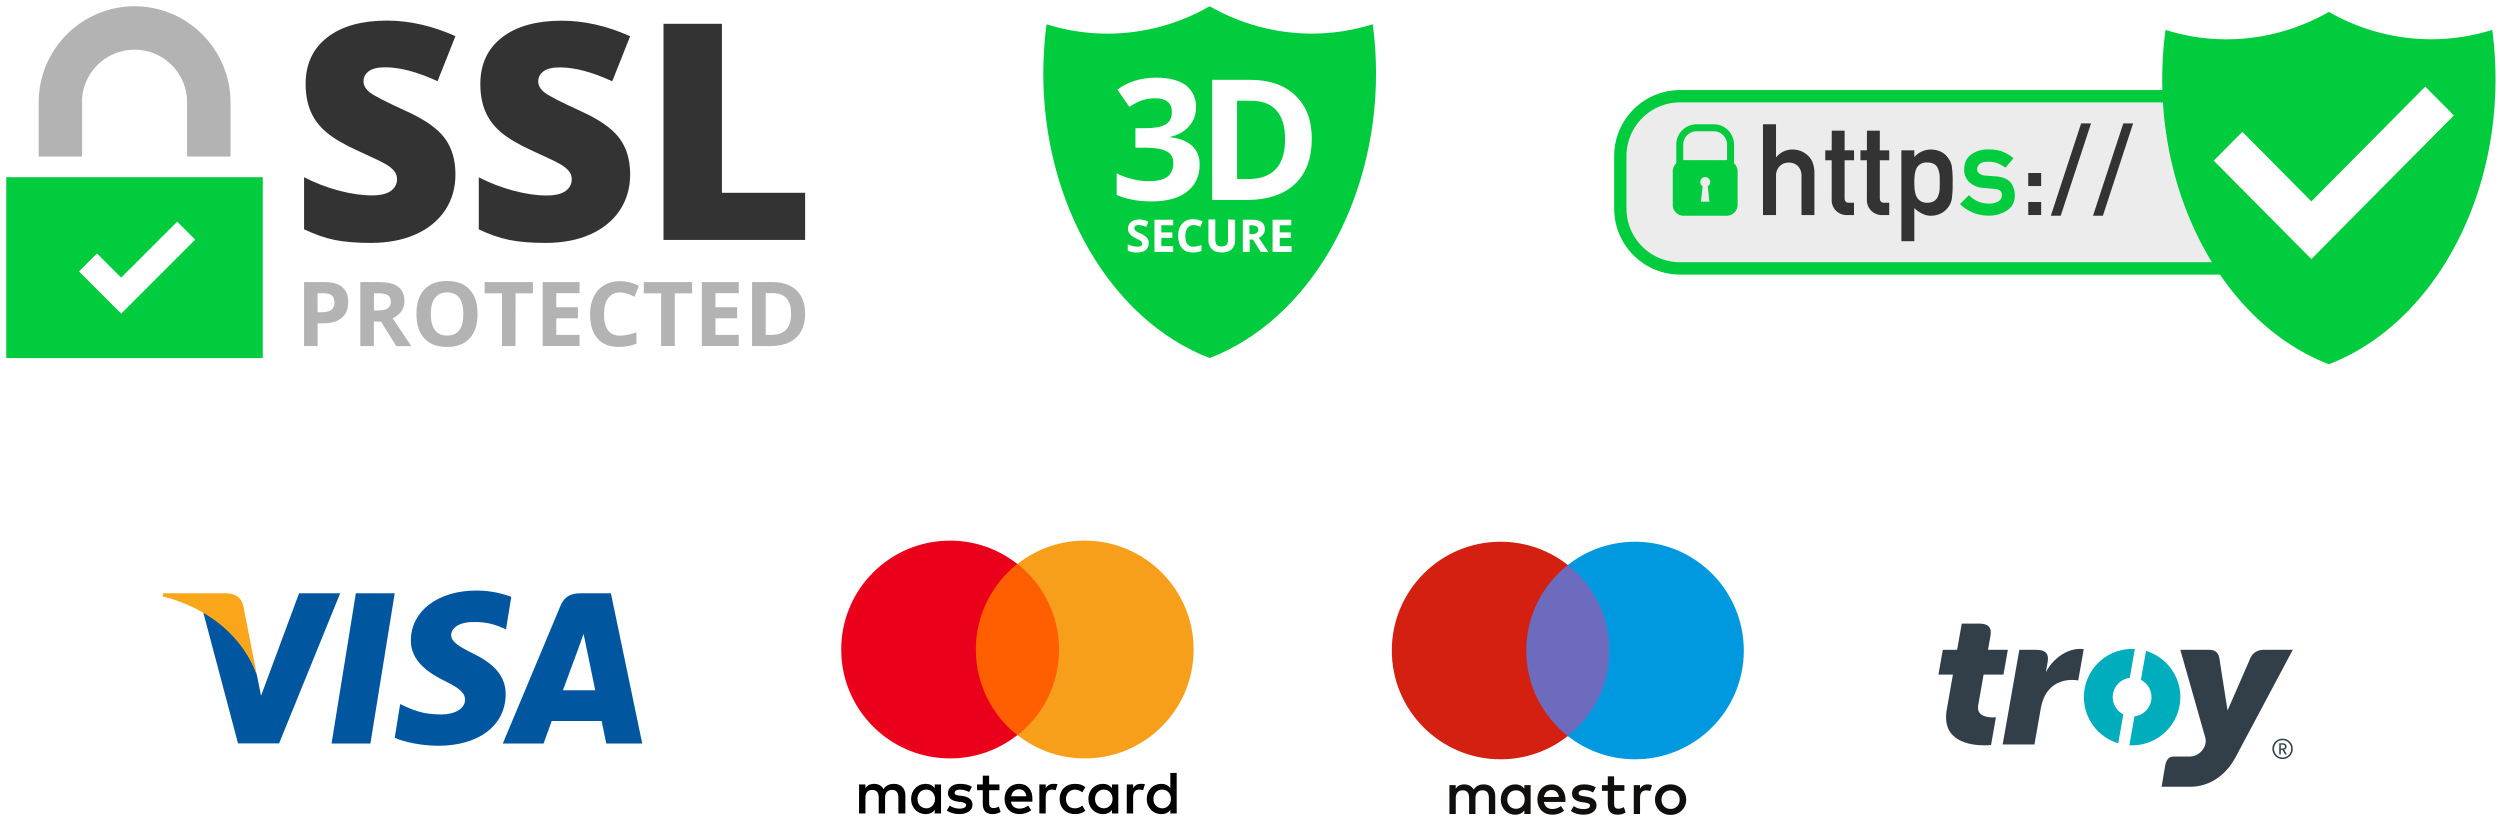 <?xml version="1.0" encoding="UTF-8" standalone="no"?>
<svg xmlns:dc="http://purl.org/dc/elements/1.1/" xmlns:cc="http://creativecommons.org/ns#" xmlns:rdf="http://www.w3.org/1999/02/22-rdf-syntax-ns#" xmlns:svg="http://www.w3.org/2000/svg" xmlns="http://www.w3.org/2000/svg" xmlns:sodipodi="http://sodipodi.sourceforge.net/DTD/sodipodi-0.dtd" xmlns:inkscape="http://www.inkscape.org/namespaces/inkscape" sodipodi:docname="ssl.svg" inkscape:version="1.0 (4035a4fb49, 2020-05-01)" id="svg8" version="1.1" viewBox="0 0 200 65.75" height="65.75mm" width="200mm">
  <defs id="defs2"><style id="style1128">.cls-1{fill:#525355;}.cls-2{fill:#00a833;}.cls-3{opacity:0.2;}.cls-4{fill:#00cc3e;}.cls-5{fill:#fff;}</style>
<clipPath id="clip-path" transform="translate(0 0)">
  <path d="m 125,73.65 v -13 A 58.644,58.644 0 1 0 7.73,58.62 v 15 H 5.24 A 5.25,5.25 0 0 0 0,78.9 v 41.82 a 66.36,66.36 0 0 0 66.35,66.35 v 0 A 66.36,66.36 0 0 0 132.7,120.72 V 78.9 a 5.25,5.25 0 0 0 -5.24,-5.25 z m -97.11,-15 a 38.5,38.5 0 1 1 77,0 v 15 h -77 z" fill="none" id="path1507"/>
</clipPath>
<style type="text/css" id="style1695">
   <![CDATA[
    .fil4 {fill:#666666}
    .fil0 {fill:#82B62E}
    .fil3 {fill:#999999}
    .fil1 {fill:#99CC33}
    .fil2 {fill:white}
   ]]>
  </style>
<style id="style1828">.cls-1{isolation:isolate;}.cls-2{fill:#77bc1f;}.cls-3{fill:#fff;}.cls-4{fill:#313c3f;}.cls-5{fill:#a0a2a2;}</style>
<clipPath clipPathUnits="userSpaceOnUse" id="clipPath2089">
  <path d="M 0,8503.937 H 8503.937 V 0 H 0 Z" id="path2087"/>
</clipPath>

	
	
	

	
	
	
	
	
	
	
	
	
<style id="style2644">.cls-1{fill:#525355;}.cls-2{fill:#00a833;}.cls-3{opacity:0.2;}.cls-4{fill:#00cc3e;}.cls-5{fill:#fff;}</style>

	
	
	

		
		
	
		
		
		
		
		
		
	</defs>
  <sodipodi:namedview inkscape:guide-bbox="true" showguides="true" inkscape:snap-bbox-midpoints="true" inkscape:snap-bbox-edge-midpoints="true" inkscape:bbox-nodes="true" inkscape:bbox-paths="true" inkscape:snap-bbox="true" inkscape:window-maximized="1" inkscape:window-y="-8" inkscape:window-x="-8" inkscape:window-height="1017" inkscape:window-width="1920" showgrid="false" inkscape:document-rotation="0" inkscape:current-layer="g4158" inkscape:document-units="mm" inkscape:cy="109.09112" inkscape:cx="236.72333" inkscape:zoom="1.1516031" inkscape:pageshadow="2" inkscape:pageopacity="0.0" borderopacity="1.0" bordercolor="#666666" pagecolor="#ffffff" id="base">
    <sodipodi:guide id="guide2855" orientation="0,-1" position="163.627,18.51"/>
    <sodipodi:guide id="guide2857" orientation="0,-1" position="165.608,6.097"/>
  </sodipodi:namedview>
  <g id="layer1" inkscape:groupmode="layer" inkscape:label="Layer 1">
    <g transform="matrix(1.8,0,0,1.8,110.736,-277.233)" id="g2849">
      <path style="fill:#ececec;fill-opacity:1;stroke-width:0.078" id="path1134" d="m 35.115,158.467 -21.977,-0.172 c -1.466,0.007 -2.649,1.2 -2.645,2.666 v 2.321 c -0.004,1.466 1.179,2.659 2.645,2.666 H 38.29 Z" class="cls-1" sodipodi:nodetypes="ccccccc"/>
      <path style="fill:#00cc3e;fill-opacity:1;stroke-width:0.078" id="path1136" d="M 38.69,165.673 H 13.139 a 2.385,2.385 0 0 1 -2.371,-2.392 v -2.321 a 2.385,2.385 0 0 1 2.371,-2.392 h 23.7 v -0.547 H 13.139 a 2.933,2.933 0 0 0 -2.918,2.939 v 2.321 a 2.933,2.933 0 0 0 2.918,2.941 h 25.767 z" class="cls-2"/>
      <path id="path1140" style="fill:#00cc3e;fill-opacity:1;stroke-width:0.296" d="m 158.434,583.191 a 34.468,34.468 0 0 1 -17.135,4.605 33.936,33.936 0 0 1 -10.262,-1.578 62.692,62.692 0 0 0 -0.549,8.275 c 0,21.977 11.441,41.452 27.945,47.797 16.507,-6.345 27.95,-25.821 27.953,-47.807 a 62.648,62.648 0 0 0 -0.551,-8.273 33.954,33.954 0 0 1 -10.262,1.578 34.483,34.483 0 0 1 -17.141,-4.598 z m 16.164,12.537 4.801,4.834 -23.898,24.09 -16.377,-16.51 4.799,-4.834 11.578,11.672 z" transform="scale(0.265)"/>
      <path style="fill:#333333;fill-opacity:1;stroke-width:0.078" id="path1144" d="m 16.835,159.541 h 0.579 v 1.464 h 0.011 a 0.918,0.918 0 0 1 0.742,-0.34 0.973,0.973 0 0 1 0.648,0.252 q 0.291,0.254 0.305,0.747 v 1.912 h -0.574 v -1.712 a 0.621,0.621 0 0 0 -0.156,-0.461 0.547,0.547 0 0 0 -0.404,-0.156 0.547,0.547 0 0 0 -0.407,0.156 0.615,0.615 0 0 0 -0.165,0.461 v 1.712 h -0.579 z" class="cls-5"/>
      <path style="fill:#333333;fill-opacity:1;stroke-width:0.078" id="path1146" d="m 19.891,159.825 h 0.572 v 0.876 h 0.418 v 0.44 h -0.418 v 1.676 c -0.004,0.146 0.064,0.217 0.203,0.213 h 0.214 v 0.547 h -0.299 a 0.663,0.663 0 0 1 -0.693,-0.709 v -1.727 h -0.285 v -0.44 h 0.285 z" class="cls-5"/>
      <path style="fill:#333333;fill-opacity:1;stroke-width:0.078" id="path1148" d="m 21.455,159.825 h 0.572 v 0.876 h 0.418 v 0.44 h -0.418 v 1.676 c 0,0.146 0.064,0.217 0.204,0.213 h 0.214 v 0.547 h -0.299 a 0.676,0.676 0 0 1 -0.495,-0.188 0.668,0.668 0 0 1 -0.198,-0.521 v -1.727 H 21.167 v -0.44 h 0.286 z" class="cls-5"/>
      <path style="fill:#333333;fill-opacity:1;stroke-width:0.078" id="path1150" d="m 22.985,160.7 h 0.575 v 0.299 a 0.982,0.982 0 0 1 0.735,-0.335 q 0.525,0.013 0.766,0.376 a 0.764,0.764 0 0 1 0.163,0.357 4.613,4.613 0 0 1 0.041,0.743 4.535,4.535 0 0 1 -0.041,0.731 0.797,0.797 0 0 1 -0.163,0.363 0.851,0.851 0 0 1 -0.313,0.266 0.977,0.977 0 0 1 -0.453,0.106 0.788,0.788 0 0 1 -0.391,-0.097 1.246,1.246 0 0 1 -0.343,-0.243 v 1.471 h -0.575 z m 1.138,2.329 a 0.582,0.582 0 0 0 0.322,-0.078 0.446,0.446 0 0 0 0.167,-0.205 1.084,1.084 0 0 0 0.074,-0.289 c 0.004,-0.103 0.005,-0.21 0.005,-0.318 0,-0.109 0,-0.226 -0.005,-0.335 a 1.016,1.016 0 0 0 -0.074,-0.288 0.407,0.407 0 0 0 -0.167,-0.205 0.637,0.637 0 0 0 -0.322,-0.07 0.513,0.513 0 0 0 -0.305,0.078 0.469,0.469 0 0 0 -0.173,0.21 1.044,1.044 0 0 0 -0.069,0.282 3.186,3.186 0 0 0 -0.016,0.324 2.82,2.82 0 0 0 0.016,0.304 1.057,1.057 0 0 0 0.069,0.291 0.475,0.475 0 0 0 0.173,0.211 0.502,0.502 0 0 0 0.305,0.086 z" class="cls-5"/>
      <path style="fill:#00cc3e;fill-opacity:1;stroke-width:0.078" id="path1152" d="m 26.892,163.066 a 0.757,0.757 0 0 0 0.404,-0.097 0.304,0.304 0 0 0 0.156,-0.271 0.235,0.235 0 0 0 -0.094,-0.216 0.486,0.486 0 0 0 -0.256,-0.07 l -0.505,-0.045 a 0.959,0.959 0 0 1 -0.584,-0.246 0.744,0.744 0 0 1 -0.235,-0.574 q 0.005,-0.443 0.313,-0.665 a 1.224,1.224 0 0 1 0.753,-0.221 2.189,2.189 0 0 1 0.354,0.025 1.462,1.462 0 0 1 0.767,0.368 l -0.354,0.418 a 1.755,1.755 0 0 0 -0.349,-0.197 1.163,1.163 0 0 0 -0.418,-0.069 q -0.27,0 -0.376,0.097 a 0.313,0.313 0 0 0 -0.113,0.249 0.193,0.193 0 0 0 0.085,0.169 0.488,0.488 0 0 0 0.291,0.103 l 0.469,0.036 q 0.445,0.033 0.643,0.271 a 0.92,0.92 0 0 1 0.184,0.59 0.749,0.749 0 0 1 -0.338,0.646 1.456,1.456 0 0 1 -0.844,0.235 1.798,1.798 0 0 1 -1.256,-0.515 l 0.401,-0.396 a 1.187,1.187 0 0 0 0.9,0.375 z" class="cls-5"/>
      <path style="fill:#333333;fill-opacity:1;stroke-width:0.078" id="path1154" d="m 28.624,161.708 h 0.574 v 0.579 h -0.574 z m 0,1.288 h 0.574 v 0.579 h -0.574 z" class="cls-5"/>
      <path style="fill:#333333;fill-opacity:1;stroke-width:0.078" id="path1156" d="m 30.975,159.503 h 0.44 l -1.347,4.103 h -0.439 z" class="cls-5"/>
      <path style="fill:#333333;fill-opacity:1;stroke-width:0.078" id="path1158" d="m 32.849,159.503 h 0.436 l -1.343,4.103 h -0.439 z" class="cls-5"/>
      <path style="fill:#00cc3e;fill-opacity:1;stroke-width:0.078" id="path1160" d="m 15.397,161.177 c 0,-0.011 0,-0.022 0,-0.034 h -2.26 c 0,0.012 0,0.023 0,0.034 a 0.493,0.493 0 0 0 -0.313,0.457 v 1.486 a 0.489,0.489 0 0 0 0.486,0.488 h 1.911 a 0.489,0.489 0 0 0 0.486,-0.49 v -1.486 a 0.493,0.493 0 0 0 -0.31,-0.454 z m -0.946,1.805 h -0.375 l 0.078,-0.686 a 0.22,0.22 0 1 1 0.228,0 z" class="cls-5"/>
      <path style="fill:#00cc3e;fill-opacity:1;stroke-width:0.078" id="path1162" d="m 15.549,161.463 h -2.568 v -1.016 a 0.903,0.903 0 0 1 0.898,-0.905 h 0.771 a 0.903,0.903 0 0 1 0.899,0.905 z m -2.258,-0.313 h 1.947 v -0.704 a 0.591,0.591 0 0 0 -0.588,-0.593 h -0.771 a 0.591,0.591 0 0 0 -0.588,0.593 z" class="cls-5"/>
    </g>
    <g transform="matrix(0.11,0,0,0.11,111.345,43.339)" id="g1231">
      <polygon fill="#6c6bbd" points="162.611,141.315 93.389,141.315 93.389,16.913 162.611,16.913 " id="polygon1223"/>
      <path d="m 97.783,79.116 c 0,25.235 11.815,47.714 30.215,62.201 C 114.543,151.91 97.561,158.233 79.106,158.233 35.416,158.233 -3.8654295e-6,122.812 -3.8654295e-6,79.116 -3.8654295e-6,35.421 35.416,-1.5e-6 79.106,-1.5e-6 c 18.455,0 35.436,6.323 48.891,16.916 -18.4,14.486 -30.215,36.965 -30.215,62.201" fill="#d32011" transform="matrix(1,0,0,-1,0,158.233)" id="path1225"/>
      <path d="m 256,79.116 c 0,-43.695 -35.416,-79.116 -79.106,-79.116 -18.455,0 -35.436,6.323 -48.896,16.916 18.405,14.486 30.22,36.965 30.22,62.201 0,25.235 -11.815,47.714 -30.22,62.201 13.46,10.593 30.441,16.916 48.896,16.916 43.69,0 79.106,-35.421 79.106,-79.116" fill="#0099df" transform="matrix(1,0,0,-1,0,158.233)" id="path1227"/>
      <path d="m 186.033,192.824 c 0.92,0 2.243,-0.176 3.254,-0.573 l -1.408,-4.306 c -0.966,0.397 -1.932,0.528 -2.857,0.528 -2.988,0 -4.482,-1.932 -4.482,-5.402 v -11.78 h -4.572 v 21.005 h 4.527 v -2.55 c 1.187,1.846 2.902,3.078 5.538,3.078 z m -16.891,-4.703 h -7.47 v -9.492 c 0,-2.108 0.744,-3.516 3.033,-3.516 1.187,0 2.681,0.397 4.039,1.187 l 1.318,-3.908 c -1.449,-1.011 -3.732,-1.63 -5.709,-1.63 -5.407,0 -7.293,2.902 -7.293,7.781 v 9.577 h -4.265 v 4.175 h 4.265 v 6.373 h 4.612 v -6.373 h 7.47 z m -58.494,-4.482 c 0.488,3.033 2.329,5.1 5.583,5.1 2.943,0 4.834,-1.846 5.317,-5.1 z m 15.648,-1.846 c -0.045,6.549 -4.089,11.031 -9.979,11.031 -6.152,0 -10.457,-4.482 -10.457,-11.031 0,-6.675 4.482,-11.026 10.769,-11.026 3.164,0 6.061,0.79 8.611,2.943 l -2.243,3.385 c -1.755,-1.408 -3.999,-2.198 -6.106,-2.198 -2.943,0 -5.624,1.363 -6.282,5.141 h 15.598 c 0.045,0.573 0.09,1.142 0.09,1.755 z m 20.08,5.141 c -1.273,0.795 -3.863,1.806 -6.544,1.806 -2.505,0 -3.999,-0.926 -3.999,-2.465 0,-1.403 1.579,-1.801 3.556,-2.062 l 2.153,-0.307 c 4.572,-0.664 7.339,-2.595 7.339,-6.287 0,-3.999 -3.516,-6.856 -9.577,-6.856 -3.43,0 -6.594,0.88 -9.099,2.726 l 2.153,3.561 c 1.539,-1.187 3.828,-2.198 6.992,-2.198 3.119,0 4.789,0.92 4.789,2.55 0,1.182 -1.187,1.846 -3.692,2.193 l -2.153,0.307 c -4.703,0.664 -7.253,2.772 -7.253,6.197 0,4.175 3.43,6.725 8.747,6.725 3.34,0 6.373,-0.749 8.566,-2.198 z m 56.361,1.549 c -0.941,0 -1.811,-0.166 -2.621,-0.493 -0.805,-0.332 -1.504,-0.795 -2.092,-1.388 -0.589,-0.594 -1.051,-1.308 -1.388,-2.138 -0.337,-0.83 -0.503,-1.745 -0.503,-2.741 0,-1.001 0.166,-1.911 0.503,-2.741 0.337,-0.83 0.8,-1.544 1.388,-2.138 0.589,-0.594 1.288,-1.056 2.092,-1.388 0.81,-0.332 1.68,-0.493 2.621,-0.493 0.941,0 1.816,0.161 2.621,0.493 0.81,0.332 1.514,0.795 2.103,1.388 0.599,0.594 1.061,1.308 1.403,2.138 0.337,0.83 0.503,1.74 0.503,2.741 0,0.996 -0.166,1.911 -0.503,2.741 -0.342,0.83 -0.805,1.544 -1.403,2.138 -0.589,0.594 -1.293,1.056 -2.103,1.388 -0.805,0.327 -1.68,0.493 -2.621,0.493 z m 0,4.341 c 1.63,0 3.139,-0.282 4.527,-0.85 1.388,-0.563 2.59,-1.343 3.601,-2.334 1.016,-0.991 1.806,-2.163 2.379,-3.511 0.573,-1.353 0.86,-2.822 0.86,-4.406 0,-1.584 -0.287,-3.053 -0.86,-4.406 -0.573,-1.348 -1.363,-2.525 -2.379,-3.516 -1.011,-0.991 -2.213,-1.766 -3.601,-2.334 -1.388,-0.563 -2.897,-0.845 -4.527,-0.845 -1.63,0 -3.139,0.282 -4.527,0.845 -1.388,0.568 -2.58,1.343 -3.586,2.334 -1.006,0.991 -1.796,2.168 -2.369,3.516 -0.573,1.353 -0.86,2.822 -0.86,4.406 0,1.584 0.287,3.053 0.86,4.406 0.573,1.348 1.363,2.52 2.369,3.511 1.006,0.991 2.198,1.771 3.586,2.334 1.388,0.568 2.897,0.85 4.527,0.85 z M 83.949,181.793 c 0,3.692 2.419,6.725 6.373,6.725 3.778,0 6.328,-2.902 6.328,-6.725 0,-3.823 -2.55,-6.72 -6.328,-6.72 -3.954,0 -6.373,3.028 -6.373,6.72 z m 17.006,0 v 10.503 h -4.567 v -2.55 c -1.454,1.891 -3.647,3.078 -6.635,3.078 -5.89,0 -10.503,-4.612 -10.503,-11.031 0,-6.413 4.612,-11.031 10.503,-11.031 2.988,0 5.181,1.187 6.635,3.078 v -2.55 h 4.567 z M 75.207,171.291 v 13.184 c 0,4.965 -3.164,8.304 -8.259,8.35 -2.681,0.045 -5.452,-0.79 -7.384,-3.737 -1.449,2.329 -3.737,3.737 -6.946,3.737 -2.238,0 -4.436,-0.659 -6.152,-3.119 v 2.59 h -4.567 v -21.005 h 4.612 v 11.644 c 0,3.647 2.022,5.583 5.141,5.583 3.033,0 4.572,-1.977 4.572,-5.538 v -11.69 h 4.612 v 11.644 c 0,3.647 2.113,5.583 5.141,5.583 3.124,0 4.618,-1.977 4.618,-5.538 v -11.69 z" fill="#110f0d" transform="matrix(1,0,0,-1,0,369.291)" id="path1229"/>
    </g>
    <g id="g13" transform="matrix(0.242,0,0,0.242,107.266,-9.962)">
      <g id="g15" transform="translate(-502.861,-41.014)">
        <path inkscape:connector-curvature="0" id="XMLID_1775_" d="m 358.9,351.1 v -6 c 0,-2.3 -1.4,-3.8 -3.8,-3.8 -1.2,0 -2.5,0.4 -3.4,1.7 -0.7,-1.1 -1.7,-1.7 -3.2,-1.7 -1,0 -2,0.3 -2.8,1.4 v -1.2 h -2.1 v 9.6 h 2.1 v -5.3 c 0,-1.7 0.9,-2.5 2.3,-2.5 1.4,0 2.1,0.9 2.1,2.5 v 5.3 h 2.1 v -5.3 c 0,-1.7 1,-2.5 2.3,-2.5 1.4,0 2.1,0.9 2.1,2.5 v 5.3 z m 31.1,-9.6 h -3.4 v -2.9 h -2.1 v 2.9 h -1.9 v 1.9 h 1.9 v 4.4 c 0,2.2 0.9,3.5 3.3,3.5 0.9,0 1.9,-0.3 2.6,-0.7 l -0.6,-1.8 c -0.6,0.4 -1.3,0.5 -1.8,0.5 -1,0 -1.4,-0.6 -1.4,-1.6 v -4.3 h 3.4 z m 17.8,-0.2 c -1.2,0 -2,0.6 -2.5,1.4 v -1.2 h -2.1 v 9.6 h 2.1 v -5.4 c 0,-1.6 0.7,-2.5 2,-2.5 0.4,0 0.9,0.1 1.3,0.2 l 0.6,-2 c -0.4,-0.1 -1,-0.1 -1.4,-0.1 z m -26.9,1 c -1,-0.7 -2.4,-1 -3.9,-1 -2.4,0 -4,1.2 -4,3.1 0,1.6 1.2,2.5 3.3,2.8 l 1,0.1 c 1.1,0.2 1.7,0.5 1.7,1 0,0.7 -0.8,1.2 -2.2,1.2 -1.4,0 -2.5,-0.5 -3.2,-1 l -1,1.6 c 1.1,0.8 2.6,1.2 4.1,1.2 2.8,0 4.4,-1.3 4.4,-3.1 0,-1.7 -1.3,-2.6 -3.3,-2.9 l -1,-0.1 c -0.9,-0.1 -1.6,-0.3 -1.6,-0.9 0,-0.7 0.7,-1.1 1.8,-1.1 1.2,0 2.4,0.5 3,0.8 z m 55.8,-1 c -1.2,0 -2,0.6 -2.5,1.4 v -1.2 h -2.1 v 9.6 h 2.1 v -5.4 c 0,-1.6 0.7,-2.5 2,-2.5 0.4,0 0.9,0.1 1.3,0.2 l 0.6,-2 c -0.4,-0.1 -1,-0.1 -1.4,-0.1 z m -26.8,5 c 0,2.9 2,5 5.1,5 1.4,0 2.4,-0.3 3.4,-1.1 l -1,-1.7 c -0.8,0.6 -1.6,0.9 -2.5,0.9 -1.7,0 -2.9,-1.2 -2.9,-3.1 0,-1.8 1.2,-3 2.9,-3.1 0.9,0 1.7,0.3 2.5,0.9 l 1,-1.7 c -1,-0.8 -2,-1.1 -3.4,-1.1 -3.1,0 -5.1,2.1 -5.1,5 z m 19.4,0 v -4.8 h -2.1 v 1.2 c -0.7,-0.9 -1.7,-1.4 -3,-1.4 -2.7,0 -4.8,2.1 -4.8,5 0,2.9 2.1,5 4.8,5 1.4,0 2.4,-0.5 3,-1.4 v 1.2 h 2.1 z m -7.7,0 c 0,-1.7 1.1,-3.1 2.9,-3.1 1.7,0 2.9,1.3 2.9,3.1 0,1.7 -1.2,3.1 -2.9,3.1 -1.8,-0.1 -2.9,-1.4 -2.9,-3.1 z m -25.1,-5 c -2.8,0 -4.8,2 -4.8,5 0,3 2,5 4.9,5 1.4,0 2.8,-0.4 3.9,-1.3 l -1,-1.5 c -0.8,0.6 -1.8,1 -2.8,1 -1.3,0 -2.6,-0.6 -2.9,-2.3 h 7.1 c 0,-0.3 0,-0.5 0,-0.8 0.1,-3.1 -1.7,-5.1 -4.4,-5.1 z m 0,1.8 c 1.3,0 2.2,0.8 2.4,2.3 h -5 c 0.2,-1.3 1.1,-2.3 2.6,-2.3 z m 52.1,3.2 v -8.6 h -2.1 v 5 c -0.7,-0.9 -1.7,-1.4 -3,-1.4 -2.7,0 -4.8,2.1 -4.8,5 0,2.9 2.1,5 4.8,5 1.4,0 2.4,-0.5 3,-1.4 v 1.2 h 2.1 z m -7.7,0 c 0,-1.7 1.1,-3.1 2.9,-3.1 1.7,0 2.9,1.3 2.9,3.1 0,1.7 -1.2,3.1 -2.9,3.1 -1.8,-0.1 -2.9,-1.4 -2.9,-3.1 z m -70.2,0 v -4.8 h -2.1 v 1.2 c -0.7,-0.9 -1.7,-1.4 -3,-1.4 -2.7,0 -4.8,2.1 -4.8,5 0,2.9 2.1,5 4.8,5 1.4,0 2.4,-0.5 3,-1.4 v 1.2 h 2.1 z m -7.8,0 c 0,-1.7 1.1,-3.1 2.9,-3.1 1.7,0 2.9,1.3 2.9,3.1 0,1.7 -1.2,3.1 -2.9,3.1 -1.8,-0.1 -2.9,-1.4 -2.9,-3.1 z"/>
      </g>
      <g id="XMLID_328_" transform="translate(-502.861,-41.014)">
        <rect x="380.2" y="268.6" class="st1" width="31.5" height="56.6" id="rect19" style="fill:#ff5f00"/>
        <path inkscape:connector-curvature="0" id="XMLID_330_" class="st2" d="m 382.2,296.9 c 0,-11.5 5.4,-21.7 13.7,-28.3 -6.1,-4.8 -13.8,-7.7 -22.2,-7.7 -19.9,0 -36,16.1 -36,36 0,19.9 16.1,36 36,36 8.4,0 16.1,-2.9 22.2,-7.7 -8.3,-6.5 -13.7,-16.8 -13.7,-28.3 z" style="fill:#eb001b"/>
        <path inkscape:connector-curvature="0" class="st3" d="m 454.2,296.9 c 0,19.9 -16.1,36 -36,36 -8.4,0 -16.1,-2.9 -22.2,-7.7 8.4,-6.6 13.7,-16.8 13.7,-28.3 0,-11.5 -5.4,-21.7 -13.7,-28.3 6.1,-4.8 13.8,-7.7 22.2,-7.7 19.9,0 36,16.2 36,36 z" id="path22" style="fill:#f79e1b"/>
      </g>
    </g>
    <g id="g4158" transform="matrix(0.17,0,0,0.17,8.947,43.211)">
      <g transform="translate(5.535)" id="g2864">
        <polygon style="fill:#00579f" id="polygon9" points="127.582,24.995 116.145,95.719 97.858,95.719 109.296,24.995 "/>
        <path style="fill:#00579f" inkscape:connector-curvature="0" id="path11" d="m 182.437,26.724 c -3.607,-1.431 -9.328,-3.011 -16.402,-3.011 -18.059,0 -30.776,9.63 -30.854,23.398 -0.15,10.158 9.105,15.8 16.027,19.187 7.075,3.461 9.48,5.72 9.48,8.805 -0.072,4.738 -5.717,6.922 -10.982,6.922 -7.301,0 -11.213,-1.126 -17.158,-3.762 l -2.408,-1.13 -2.559,15.876 c 4.289,1.954 12.191,3.688 20.395,3.764 19.188,0 31.68,-9.481 31.828,-24.153 0.073,-8.051 -4.814,-14.22 -15.35,-19.261 -6.396,-3.236 -10.313,-5.418 -10.313,-8.729 0.075,-3.01 3.313,-6.093 10.533,-6.093 5.945,-0.151 10.313,1.278 13.622,2.708 l 1.654,0.751 z"/>
        <path style="fill:#00579f" inkscape:connector-curvature="0" id="path13" d="m 206.742,70.664 c 1.506,-4.063 7.301,-19.788 7.301,-19.788 -0.076,0.151 1.503,-4.138 2.406,-6.771 l 1.278,6.094 c 0,0 3.463,16.929 4.215,20.465 -2.858,0 -11.588,0 -15.2,0 z M 229.315,24.995 H 215.17 c -4.362,0 -7.676,1.278 -9.558,5.868 l -27.163,64.855 h 19.188 c 0,0 3.159,-8.729 3.838,-10.609 2.105,0 20.771,0 23.479,0 0.525,2.483 2.182,10.609 2.182,10.609 h 16.932 z"/>
        <path style="fill:#00579f" inkscape:connector-curvature="0" id="path15" d="M 82.584,24.995 64.675,73.222 62.718,63.441 C 59.407,52.155 49.023,39.893 37.435,33.796 l 16.404,61.848 h 19.338 l 28.744,-70.649 z"/>
        <path style="fill:#faa61a" inkscape:connector-curvature="0" id="path17" d="M 48.045,24.995 H 18.623 l -0.301,1.429 c 22.951,5.869 38.151,20.016 44.396,37.02 L 56.322,30.94 c -1.053,-4.517 -4.289,-5.796 -8.277,-5.945 z"/>
      </g>
    </g>
    <g id="g2085" clip-path="url(#clipPath2089)" transform="matrix(0.004,0,0,-0.004,152.241,73.421)">
      <g id="g2091" transform="translate(7203.898,5358.877)">
        <path d="m 0,0 c -98.812,0 -207.796,-55.097 -251.268,-154.084 l -461.89,-1058.774 -166.367,1058.774 C -899.091,-55.097 -966.349,0 -1072.805,0 h -585.144 l 500.486,-1758.382 c 9.213,-33.719 10.959,-71.111 4.215,-110.43 -26.192,-146.736 -166.367,-265.777 -313.164,-265.777 h -327.677 c -83.214,0 -138.006,-51.541 -164.801,-168.235 l -72.796,-435.757 h 577.075 c 301.061,0 654.63,151.255 890.48,569.49 L 591.345,0 Z" style="fill:#323e48;fill-opacity:1;fill-rule:evenodd;stroke:none" id="path2093"/>
      </g>
      <g id="g2095" transform="translate(1523.517,5883.641)">
        <path d="m 0,0 c 172.809,0 256.321,-68.944 225.914,-242.176 l -49.793,-282.217 h 397.04 l -87.489,-495.789 H 88.452 L -19.75,-1634.043 c -37.394,-213.874 174.312,-242.357 295.763,-242.357 24.204,0 44.314,0.542 58.705,1.386 l -97.121,-552.87 c -29.985,-3.191 -60.874,-7.345 -126.264,-7.345 -301.426,0 -871.635,80.743 -759.52,716.828 l 122.773,698.219 h -289.441 l 87.125,495.789 h 286.611 L -348.871,0 Z" style="fill:#323e48;fill-opacity:1;fill-rule:evenodd;stroke:none" id="path2097"/>
      </g>
      <g id="g2099" transform="translate(4859.915,5336.529)">
        <path d="m 0,0 -102.001,-578.039 c 125.782,-64.248 211.948,-194.727 211.948,-345.439 0,-198.702 -148.965,-361.514 -340.741,-384.937 l -101.939,-577.918 c 18.001,-1.145 36.305,-1.748 54.548,-1.748 533.063,0 964.785,432.025 964.785,964.603 C 686.6,-488.023 397.459,-119.583 0,0" style="fill:#00adbc;fill-opacity:1;fill-rule:evenodd;stroke:none" id="path2101"/>
      </g>
      <g id="g2103" transform="translate(4405.883,4067.504)">
        <path d="m 0,0 c -125.666,63.884 -212.012,194.966 -212.012,345.498 0,197.437 149.267,361.514 340.985,384.517 l 101.817,577.976 c -18.121,1.143 -36.548,1.988 -54.67,1.988 -532.639,0 -964.603,-432.324 -964.603,-964.481 0,-435.636 289.261,-804.317 686.723,-923.898 z" style="fill:#00adbc;fill-opacity:1;fill-rule:evenodd;stroke:none" id="path2105"/>
      </g>
      <g id="g2107" transform="translate(2326.523,5358.877)">
        <path d="m 0,0 h 341.161 c 172.871,0 256.023,-69.065 225.557,-242.356 l -37.331,-209.659 c 127.106,258.008 402.821,470.861 685.635,470.861 37.093,0 72.8,-7.346 72.8,-7.346 L 1177.57,-613.625 c 0,0 -49.492,11.501 -126.746,11.501 -150.711,0 -405.592,-47.809 -547.449,-330.987 -33.841,-69.786 -59.853,-154.686 -77.857,-256.987 l -123.435,-702.318 h -635.541 z" style="fill:#323e48;fill-opacity:1;fill-rule:evenodd;stroke:none" id="path2109"/>
      </g>
      <g id="g2111" transform="translate(7795.275,3378.319)">
        <path d="m 0,0 c 0,-56.42 -19.992,-104.649 -59.852,-144.21 -39.441,-39.68 -87.489,-60.032 -144.21,-60.032 -56.118,0 -104.166,20.352 -144.209,60.032 -39.739,39.561 -59.791,87.79 -59.791,144.21 0,56.237 20.052,104.346 59.791,144.327 40.043,39.621 88.091,59.611 144.209,59.611 56.721,0 104.769,-19.99 144.21,-59.611 C -19.992,104.346 0,56.237 0,0 m -32.035,0 c 0,-48.231 -16.858,-89.236 -50.576,-123.016 -33.36,-34.018 -74.244,-50.938 -121.451,-50.938 -47.085,0 -87.489,16.92 -121.145,50.938 -33.237,33.78 -49.797,74.785 -49.797,123.016 0,48.048 16.56,88.933 49.797,122.893 33.656,34.139 74.06,51.059 121.145,51.059 47.207,0 88.091,-16.92 121.451,-51.059 C -48.893,88.933 -32.035,48.048 -32.035,0 m -86.225,-111.695 h -36.247 l -51.242,91.282 h -33.719 v -91.282 h -30.888 v 223.689 h 75.93 c 19.567,0 36.247,-6.683 49.915,-19.329 13.546,-12.824 20.772,-28.781 20.772,-47.627 0,-31.069 -16.255,-51.663 -48.229,-61.416 z m -37.453,156.733 c 0,11.199 -3.729,20.593 -11.801,28.239 -7.886,7.587 -17.941,11.2 -30.344,11.2 h -41.61 V 6.02 h 41.61 c 12.403,0 22.458,3.914 30.344,10.959 8.072,7.465 11.801,16.558 11.801,28.059" style="fill:#323e48;fill-opacity:1;fill-rule:evenodd;stroke:none" id="path2113"/>
      </g>
    </g>
    <g transform="matrix(0.625,0,0,0.625,-13.367,-4.158)" id="g2341">
      <g id="g2297">
        <path id="path2291" style="fill:#00cc3e;fill-opacity:1;stroke-width:0.265" d="M 22.187,29.334 V 52.485 H 55.022 V 29.334 Z m 21.881,5.689 2.302,2.302 -9.472,9.472 -5.398,-5.398 2.302,-2.302 3.095,3.095 z"/>
        <path style="fill:#b3b3b3;fill-opacity:1;stroke-width:0.265" d="m 31.871,19.73 c 0,-3.704 3.016,-6.72 6.747,-6.72 3.704,0 6.72,3.016 6.72,6.72 v 6.959 h 5.556 v -6.959 C 50.868,12.956 45.365,7.453 38.618,7.453 c -6.773,0 -12.277,5.503 -12.277,12.277 v 6.959 h 5.556 v -6.959 z" id="path2293"/>
      </g>
      <g transform="matrix(1.116,0,0,1.116,128.931,-51.114)" id="g2323">
        <path style="fill:#333333;stroke-width:0.104" class="st0" d="m -44.128,71.757 c 0,1.542 -0.386,2.907 -1.167,4.095 -0.782,1.188 -1.907,2.115 -3.376,2.782 -1.469,0.656 -3.189,0.99 -5.169,0.99 -1.646,0 -3.032,-0.115 -4.158,-0.344 -1.125,-0.229 -2.282,-0.646 -3.491,-1.219 v -5.971 c 1.282,0.656 2.605,1.167 3.981,1.532 1.376,0.365 2.647,0.552 3.793,0.552 0.99,0 1.719,-0.177 2.188,-0.521 0.459,-0.344 0.698,-0.792 0.698,-1.334 0,-0.344 -0.094,-0.636 -0.281,-0.886 -0.188,-0.25 -0.49,-0.511 -0.896,-0.771 -0.417,-0.261 -1.511,-0.792 -3.293,-1.594 -1.615,-0.729 -2.824,-1.448 -3.637,-2.136 -0.813,-0.688 -1.407,-1.48 -1.792,-2.376 -0.386,-0.896 -0.584,-1.949 -0.584,-3.168 0,-2.282 0.834,-4.064 2.491,-5.346 1.657,-1.282 3.949,-1.917 6.846,-1.917 2.563,0 5.179,0.594 7.847,1.782 l -2.053,5.169 c -2.313,-1.063 -4.314,-1.594 -6.002,-1.594 -0.875,0 -1.501,0.156 -1.897,0.459 -0.396,0.302 -0.594,0.688 -0.594,1.136 0,0.49 0.25,0.917 0.75,1.303 0.5,0.386 1.865,1.084 4.095,2.105 2.136,0.959 3.616,1.99 4.45,3.095 0.834,1.115 1.25,2.501 1.25,4.179 z" id="path2299"/>
        <path style="fill:#333333;stroke-width:0.104" class="st0" d="m -24.09,71.757 c 0,1.542 -0.386,2.907 -1.167,4.095 -0.782,1.188 -1.907,2.115 -3.376,2.782 -1.469,0.656 -3.189,0.99 -5.169,0.99 -1.646,0 -3.032,-0.115 -4.158,-0.344 -1.125,-0.229 -2.282,-0.636 -3.491,-1.209 v -5.971 c 1.282,0.656 2.605,1.167 3.981,1.532 1.376,0.365 2.647,0.552 3.793,0.552 0.99,0 1.719,-0.177 2.188,-0.521 0.459,-0.344 0.698,-0.792 0.698,-1.334 0,-0.344 -0.094,-0.636 -0.281,-0.886 -0.188,-0.25 -0.49,-0.511 -0.896,-0.771 -0.417,-0.261 -1.511,-0.792 -3.293,-1.594 -1.615,-0.729 -2.824,-1.448 -3.637,-2.136 -0.813,-0.688 -1.407,-1.48 -1.792,-2.376 -0.386,-0.896 -0.584,-1.949 -0.584,-3.168 0,-2.282 0.834,-4.064 2.491,-5.346 1.657,-1.282 3.949,-1.917 6.846,-1.917 2.563,0 5.179,0.594 7.847,1.782 l -2.053,5.169 c -2.313,-1.063 -4.314,-1.594 -6.002,-1.594 -0.875,0 -1.501,0.156 -1.897,0.459 -0.396,0.302 -0.594,0.688 -0.594,1.136 0,0.49 0.25,0.917 0.75,1.303 0.5,0.386 1.865,1.084 4.095,2.105 2.136,0.959 3.616,1.99 4.45,3.095 0.834,1.105 1.25,2.491 1.25,4.168 z" id="path2301"/>
        <path style="fill:#333333;stroke-width:0.104" class="st0" d="M -20.265,79.281 V 54.49 h 6.7 v 19.382 h 9.545 v 5.408 z" id="path2303"/>
        <path style="fill:#b3b3b3;fill-opacity:1;stroke-width:0.104" class="st0" d="m -56.425,86.408 c 0,0.792 -0.25,1.396 -0.74,1.813 -0.49,0.417 -1.198,0.625 -2.105,0.625 h -0.667 v 2.605 h -1.553 v -7.336 h 2.345 c 0.886,0 1.563,0.188 2.032,0.573 0.459,0.386 0.688,0.959 0.688,1.719 z m -3.512,1.167 h 0.511 c 0.479,0 0.834,-0.094 1.073,-0.281 0.24,-0.188 0.354,-0.469 0.354,-0.823 0,-0.365 -0.104,-0.636 -0.302,-0.813 -0.198,-0.177 -0.511,-0.261 -0.938,-0.261 h -0.709 z" id="path2305"/>
        <path style="fill:#b3b3b3;fill-opacity:1;stroke-width:0.104" class="st0" d="m -53.486,88.638 v 2.814 h -1.553 v -7.336 h 2.136 c 1,0 1.73,0.177 2.209,0.542 0.479,0.365 0.719,0.917 0.719,1.657 0,0.427 -0.115,0.813 -0.354,1.157 -0.24,0.333 -0.573,0.604 -1.011,0.792 1.105,1.646 1.824,2.72 2.157,3.199 h -1.73 l -1.751,-2.814 z m 0,-1.261 h 0.5 c 0.49,0 0.854,-0.083 1.094,-0.25 0.229,-0.167 0.354,-0.417 0.354,-0.771 0,-0.344 -0.115,-0.594 -0.354,-0.74 -0.24,-0.146 -0.615,-0.219 -1.115,-0.219 h -0.469 v 1.98 z" id="path2307"/>
        <path style="fill:#b3b3b3;fill-opacity:1;stroke-width:0.104" class="st0" d="m -41.596,87.773 c 0,1.219 -0.302,2.147 -0.907,2.803 -0.604,0.656 -1.469,0.98 -2.595,0.98 -1.125,0 -1.99,-0.323 -2.595,-0.98 -0.604,-0.656 -0.907,-1.594 -0.907,-2.814 0,-1.219 0.302,-2.157 0.907,-2.803 0.604,-0.646 1.469,-0.969 2.595,-0.969 1.125,0 1.99,0.323 2.584,0.969 0.625,0.667 0.917,1.594 0.917,2.814 z m -5.356,0 c 0,0.823 0.156,1.438 0.469,1.855 0.313,0.417 0.771,0.625 1.396,0.625 1.24,0 1.865,-0.823 1.865,-2.47 0,-1.657 -0.615,-2.48 -1.855,-2.48 -0.615,0 -1.084,0.208 -1.396,0.625 -0.323,0.406 -0.479,1.032 -0.479,1.844 z" id="path2309"/>
        <path style="fill:#b3b3b3;fill-opacity:1;stroke-width:0.104" class="st0" d="m -37.24,91.452 h -1.553 v -6.044 h -1.99 v -1.292 h 5.544 v 1.292 h -1.99 z" id="path2311"/>
        <path style="fill:#b3b3b3;fill-opacity:1;stroke-width:0.104" class="st0" d="m -29.894,91.452 h -4.231 v -7.336 h 4.231 v 1.271 h -2.668 v 1.615 h 2.48 v 1.271 h -2.48 v 1.897 h 2.668 z" id="path2313"/>
        <path style="fill:#b3b3b3;fill-opacity:1;stroke-width:0.104" class="st0" d="m -25.246,85.304 c -0.584,0 -1.042,0.219 -1.365,0.656 -0.323,0.438 -0.479,1.052 -0.479,1.844 0,1.636 0.615,2.459 1.844,2.459 0.511,0 1.136,-0.125 1.876,-0.386 v 1.303 c -0.604,0.25 -1.271,0.375 -2.022,0.375 -1.063,0 -1.886,-0.323 -2.449,-0.969 -0.563,-0.646 -0.844,-1.574 -0.844,-2.793 0,-0.761 0.135,-1.428 0.417,-2.001 0.281,-0.573 0.677,-1.011 1.198,-1.323 0.521,-0.302 1.125,-0.459 1.834,-0.459 0.709,0 1.428,0.177 2.147,0.521 l -0.5,1.261 c -0.271,-0.135 -0.552,-0.24 -0.823,-0.344 -0.292,-0.094 -0.563,-0.146 -0.834,-0.146 z" id="path2315"/>
        <path style="fill:#b3b3b3;fill-opacity:1;stroke-width:0.104" class="st0" d="m -18.983,91.452 h -1.553 v -6.044 h -1.99 v -1.292 h 5.544 v 1.292 h -1.99 v 6.044 z" id="path2317"/>
        <path style="fill:#b3b3b3;fill-opacity:1;stroke-width:0.104" class="st0" d="m -11.637,91.452 h -4.231 v -7.336 h 4.231 v 1.271 h -2.668 v 1.615 h 2.48 v 1.271 h -2.48 v 1.897 h 2.668 z" id="path2319"/>
        <path style="fill:#b3b3b3;fill-opacity:1;stroke-width:0.104" class="st0" d="m -4.02,87.721 c 0,1.209 -0.344,2.136 -1.032,2.772 -0.688,0.646 -1.678,0.959 -2.98,0.959 h -2.074 v -7.336 h 2.303 c 1.198,0 2.126,0.313 2.793,0.948 0.656,0.636 0.99,1.521 0.99,2.657 z m -1.615,0.031 c 0,-1.574 -0.698,-2.365 -2.084,-2.365 h -0.823 v 4.783 h 0.667 c 1.49,0 2.24,-0.802 2.24,-2.418 z" id="path2321"/>
      </g>
    </g>
    <path d="M 96.771,0.5 C 94.289,1.931 91.476,2.687 88.611,2.693 c -1.658,0.002 -3.306,-0.252 -4.887,-0.752 -0.174,1.306 -0.261,2.623 -0.261,3.941 0,10.466 5.449,19.741 13.308,22.762 7.861,-3.021 13.311,-12.297 13.312,-22.767 -3.3e-4,-1.318 -0.088,-2.634 -0.262,-3.94 -1.581,0.5 -3.229,0.753 -4.887,0.752 -2.865,-0.005 -5.68,-0.76 -8.163,-2.19 z M 92.51,6.213 c 0.982,0 1.79,0.201 2.367,0.606 0.52,0.433 0.808,1.011 0.808,1.733 0,0.606 -0.174,1.097 -0.549,1.53 -0.375,0.433 -0.866,0.722 -1.53,0.866 v 0.029 c 0.779,0.087 1.357,0.318 1.761,0.693 0.404,0.375 0.606,0.866 0.606,1.501 0,0.924 -0.346,1.645 -1.01,2.164 -0.664,0.52 -1.617,0.779 -2.858,0.779 -1.039,0 -1.963,-0.173 -2.771,-0.519 v -1.732 c 0.375,0.202 0.779,0.346 1.241,0.461 0.433,0.115 0.895,0.173 1.328,0.173 0.664,0 1.155,-0.115 1.472,-0.346 0.318,-0.231 0.49,-0.607 0.49,-1.098 0,-0.462 -0.173,-0.779 -0.548,-0.952 -0.375,-0.202 -0.952,-0.288 -1.761,-0.288 H 90.836 v -1.559 h 0.751 c 0.751,0 1.299,-0.087 1.645,-0.289 0.346,-0.202 0.519,-0.519 0.519,-1.01 0,-0.722 -0.461,-1.097 -1.356,-1.097 -0.318,0 -0.636,0.058 -0.953,0.144 -0.318,0.087 -0.692,0.289 -1.097,0.549 L 89.392,7.165 C 90.259,6.53 91.298,6.213 92.51,6.213 Z m 4.465,0.173 h 3.002 c 1.559,0 2.772,0.405 3.638,1.242 0.895,0.837 1.328,1.992 1.328,3.464 0,1.588 -0.462,2.801 -1.357,3.638 -0.895,0.837 -2.194,1.27 -3.897,1.27 H 96.975 Z M 98.967,8.06 v 6.264 h 0.866 c 1.992,0 2.974,-1.068 2.974,-3.176 0,-2.05 -0.924,-3.089 -2.743,-3.089 z m -3.505,9.476 c 0.242,0 0.506,0.066 0.749,0.176 l -0.176,0.441 c -0.088,-0.044 -0.198,-0.089 -0.286,-0.111 -0.066,-0.022 -0.176,-0.044 -0.264,-0.044 -0.198,0 -0.374,0.089 -0.485,0.243 -0.11,0.154 -0.176,0.374 -0.176,0.638 0,0.573 0.22,0.859 0.638,0.859 0.176,0 0.397,-0.044 0.661,-0.132 v 0.462 c -0.22,0.088 -0.441,0.132 -0.705,0.132 -0.374,0 -0.66,-0.11 -0.859,-0.353 -0.198,-0.22 -0.309,-0.55 -0.309,-0.991 0,-0.264 0.044,-0.507 0.154,-0.705 0.088,-0.198 0.242,-0.352 0.419,-0.462 0.176,-0.11 0.396,-0.154 0.638,-0.154 z m -4.338,0.022 c 0.132,0 0.264,0.022 0.374,0.044 0.132,0.022 0.243,0.066 0.375,0.132 l -0.176,0.419 c -0.132,-0.066 -0.242,-0.088 -0.353,-0.11 -0.11,-0.022 -0.176,-0.045 -0.264,-0.045 -0.11,0 -0.177,0.022 -0.243,0.066 -0.066,0.044 -0.088,0.11 -0.088,0.198 0,0.044 0.023,0.088 0.045,0.132 0.022,0.044 0.066,0.067 0.11,0.111 0.044,0.044 0.154,0.088 0.353,0.176 0.242,0.11 0.397,0.242 0.507,0.353 0.088,0.088 0.132,0.242 0.132,0.419 0,0.242 -0.089,0.418 -0.243,0.551 -0.154,0.132 -0.397,0.198 -0.705,0.198 -0.286,0 -0.528,-0.044 -0.726,-0.154 v -0.506 c 0.176,0.088 0.331,0.132 0.441,0.154 0.11,0.022 0.242,0.044 0.33,0.044 0.11,0 0.22,-0.022 0.286,-0.066 0.066,-0.044 0.087,-0.11 0.087,-0.198 0,-0.044 -0.022,-0.088 -0.044,-0.132 -0.022,-0.044 -0.066,-0.089 -0.132,-0.111 -0.044,-0.044 -0.176,-0.088 -0.33,-0.176 -0.154,-0.066 -0.286,-0.154 -0.353,-0.22 -0.088,-0.066 -0.132,-0.154 -0.198,-0.242 -0.066,-0.088 -0.066,-0.199 -0.066,-0.309 0,-0.22 0.088,-0.418 0.242,-0.528 0.154,-0.132 0.375,-0.198 0.639,-0.198 z m 5.55,0 h 0.551 v 1.585 c 0,0.198 0.044,0.353 0.11,0.441 0.088,0.088 0.22,0.132 0.396,0.132 0.176,0 0.308,-0.044 0.396,-0.132 0.088,-0.088 0.111,-0.243 0.111,-0.441 v -1.585 l 0.572,0.021 v 1.674 c 0,0.198 -0.044,0.352 -0.132,0.506 -0.088,0.154 -0.198,0.265 -0.374,0.331 -0.154,0.066 -0.353,0.11 -0.573,0.11 -0.33,0 -0.595,-0.088 -0.771,-0.264 -0.176,-0.176 -0.286,-0.397 -0.286,-0.705 z m -4.317,0.021 h 1.498 v 0.441 h -0.947 v 0.572 h 0.881 v 0.441 h -0.881 v 0.66 h 0.947 v 0.463 h -1.498 z m 7.069,0 h 0.749 c 0.352,0 0.617,0.066 0.771,0.198 0.176,0.132 0.243,0.331 0.243,0.573 0,0.154 -0.044,0.286 -0.132,0.396 -0.088,0.11 -0.198,0.22 -0.353,0.286 0.396,0.573 0.638,0.947 0.77,1.124 h -0.617 l -0.617,-0.992 h -0.264 v 0.992 h -0.551 z m 2.379,0 h 1.498 v 0.441 h -0.925 v 0.572 h 0.881 v 0.441 h -0.881 v 0.66 h 0.947 v 0.463 h -0.021 -1.498 z m -1.85,0.441 v 0.705 l 0.021,-9.36e-4 h 0.177 c 0.176,0 0.308,-0.021 0.374,-0.087 0.088,-0.066 0.132,-0.154 0.132,-0.264 0,-0.132 -0.044,-0.22 -0.132,-0.264 -0.088,-0.044 -0.22,-0.088 -0.396,-0.088 z" style="fill:#00cc3e;fill-opacity:1;stroke-width:0.141" id="path2790"/>
  </g>
  <style type="text/css" id="style1038">
	.st0{fill:#344556;}
</style>
  <style type="text/css" id="style1411">.st0{fill:#B1B4C7;}</style>
  <style type="text/css" id="style1972">
	.st0{fill:#FFFFFF;}
</style>
</svg>